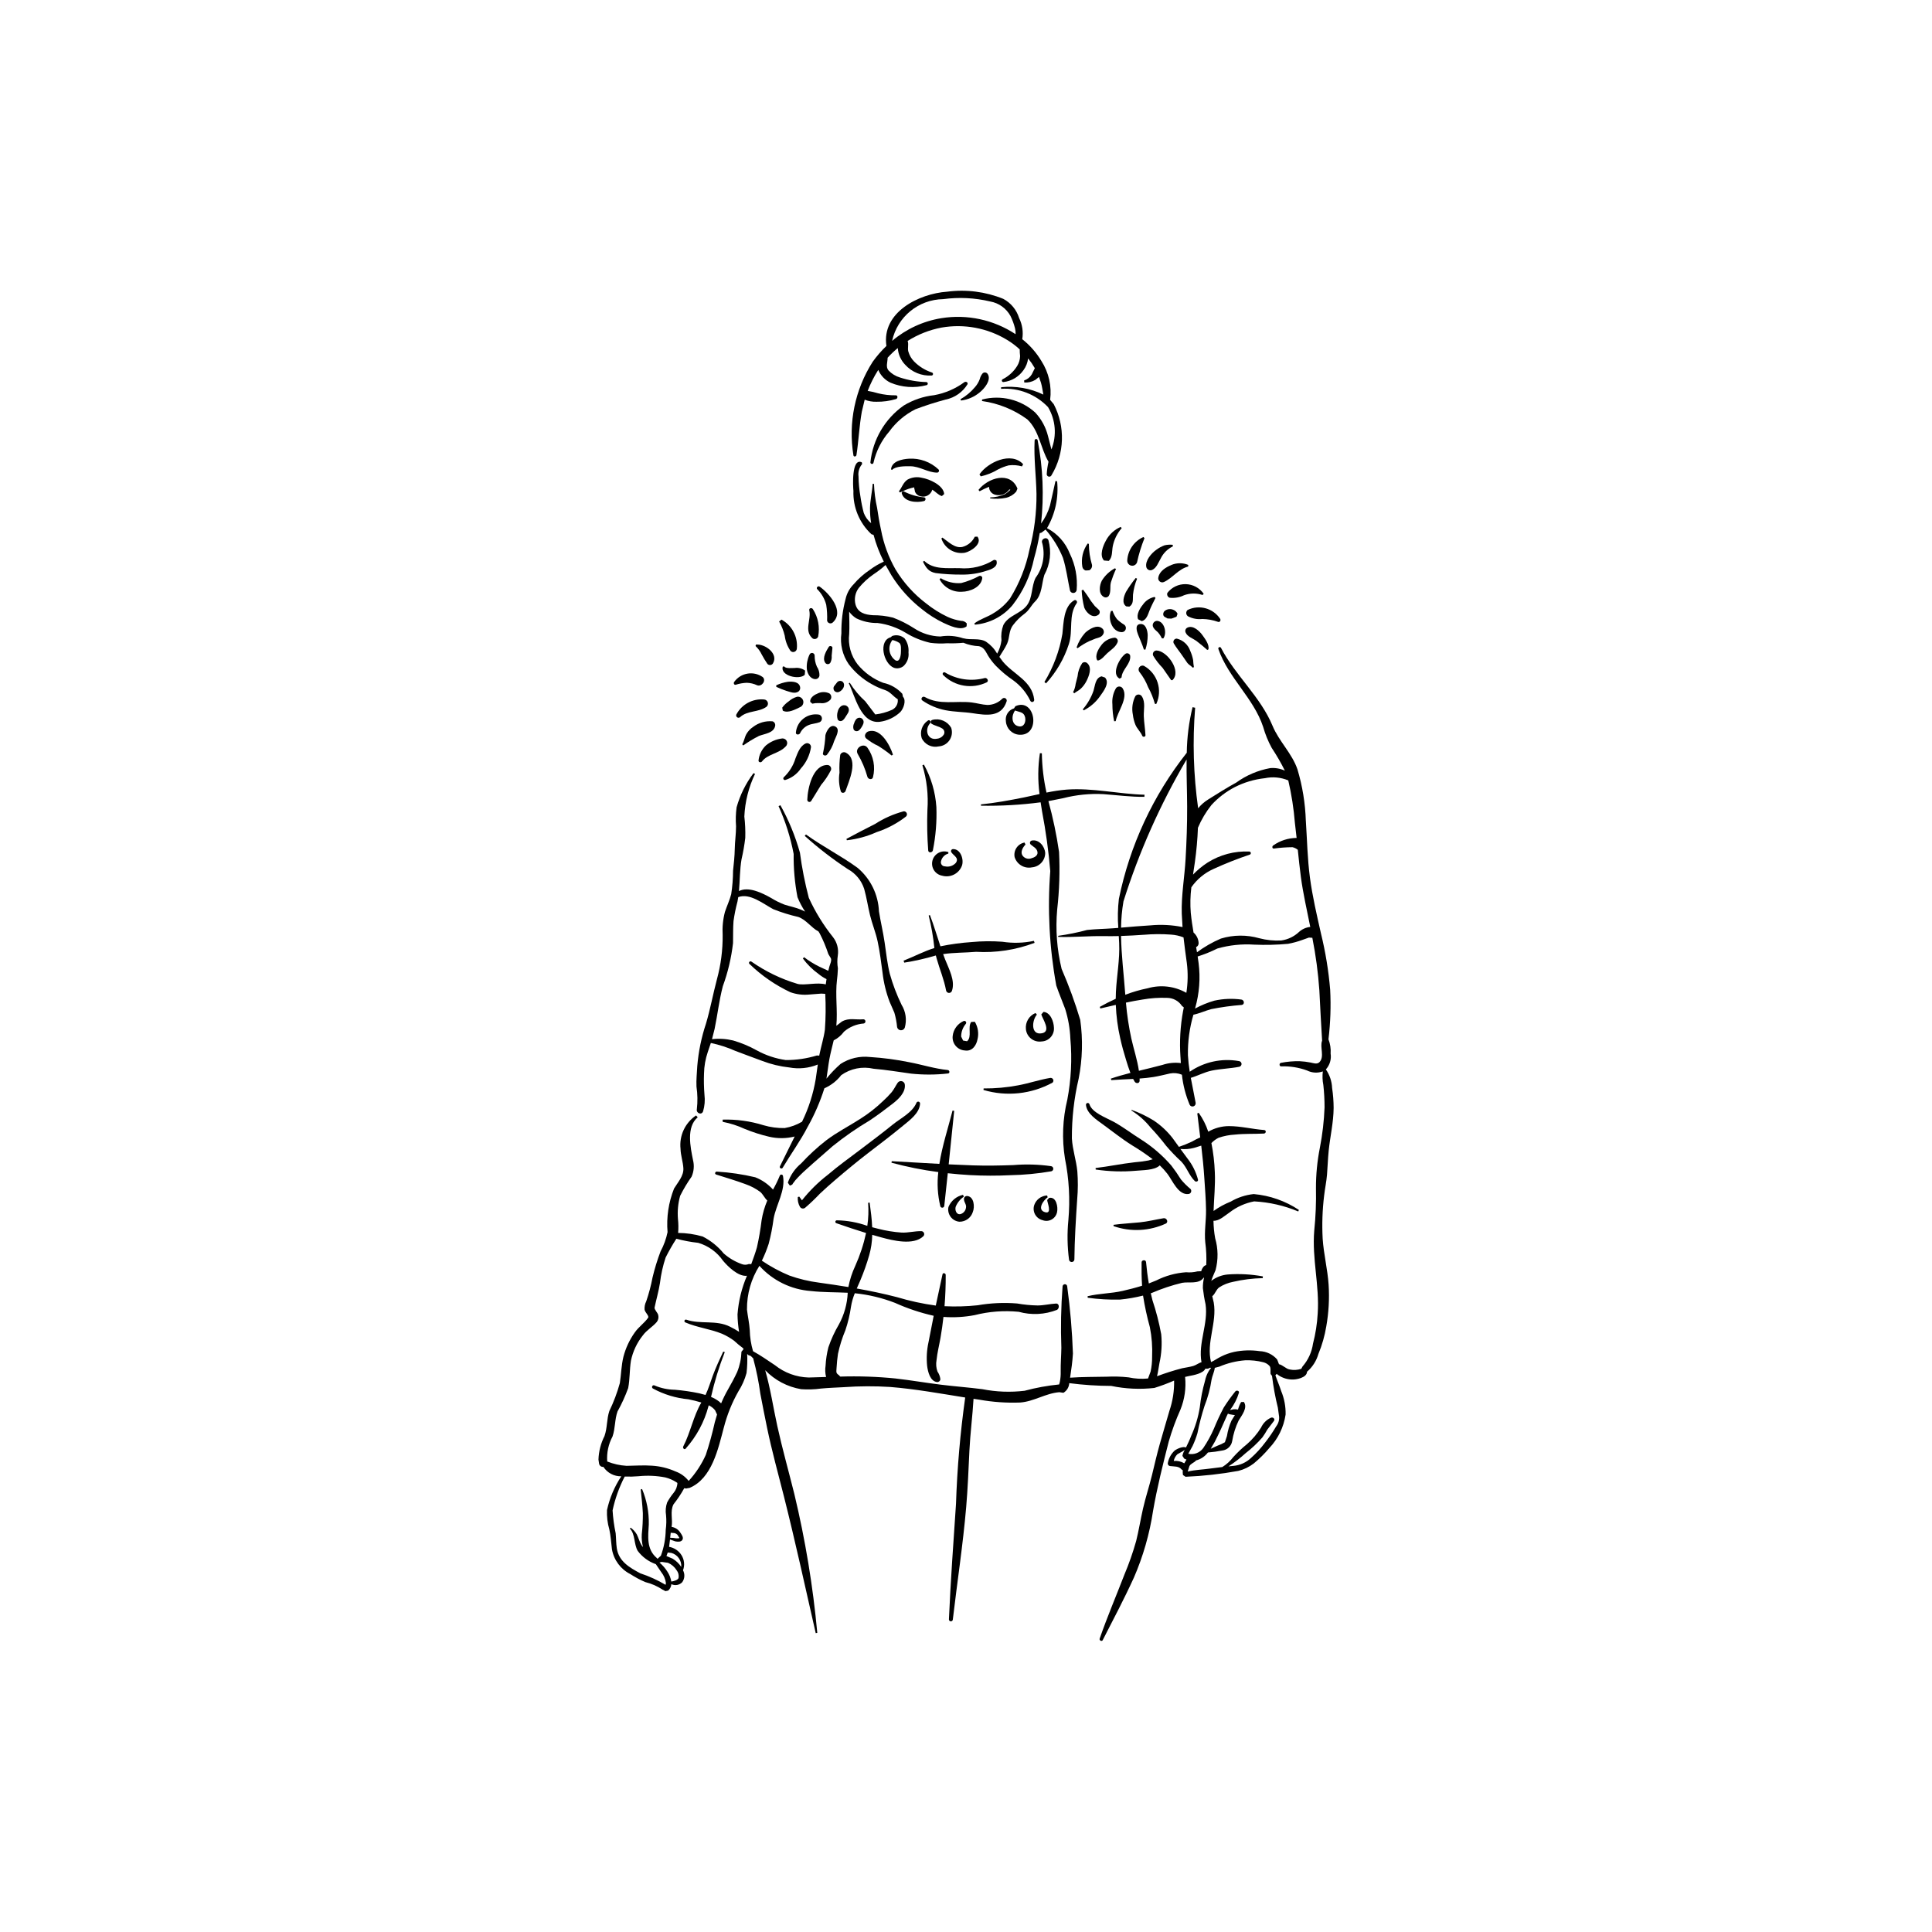 <?xml version="1.0" encoding="UTF-8"?>
<!-- Uploaded to: ICON Repo, www.iconrepo.com, Generator: ICON Repo Mixer Tools -->
<svg fill="#000000" width="800px" height="800px" version="1.1" viewBox="144 144 512 512" xmlns="http://www.w3.org/2000/svg">
 <g>
  <path d="m421.84 287.14c-0.473-1.078-2.094-0.281-1.637 0.793h0.004c0.836 3.18 0.184 6.57-1.773 9.211-1.145 2.316-0.734 5.238-2.309 7.305-1.727 2.258-4.875 2.609-6.231 5.203-0.48 1.285-0.648 2.668-0.496 4.035-0.148 1.238-0.535 2.438-1.137 3.527-0.727-1.254-1.723-2.324-2.918-3.137-1.75-1.082-4.086-0.387-5.992-0.918l-0.121-0.012v-0.004c-1.941-0.641-4.012-0.801-6.027-0.465-2.488-0.059-4.91-0.82-6.984-2.195-1.75-1.129-3.609-2.07-5.555-2.805-1.746-0.438-3.543-0.652-5.344-0.641-2.086-0.141-3.992-0.637-4.609-2.859v0.004c-0.387-1.52-0.066-3.133 0.875-4.383 1.125-1.371 2.438-2.578 3.894-3.59 1.129-0.742 2.199-1.57 3.199-2.477l1.574 2.754c2.144 3.441 4.883 6.481 8.082 8.969 1.734 1.402 3.617 2.602 5.621 3.578 1.555 0.727 4.66 2.215 6.199 0.957l0.047-0.766c-0.367-0.453-0.926-0.711-1.512-0.691-1.242-0.18-2.449-0.535-3.59-1.062-2.031-0.965-3.941-2.164-5.691-3.574-3.238-2.457-5.977-5.508-8.082-8.984-1.859-3.258-3.16-6.805-3.848-10.492-0.422-1.914-0.758-3.859-1.035-5.805-0.473-2.094-0.75-4.231-0.828-6.375l-0.352-0.023c-0.129 2.188-0.676 4.32-0.707 6.527h0.004c-0.012 1.309 0.09 2.613 0.301 3.906-0.875-0.719-1.547-1.652-1.953-2.707-0.383-1.445-0.684-2.91-0.891-4.391-0.309-1.754-0.477-3.527-0.504-5.305-0.16-1.176 0.191-2.363 0.961-3.266l-0.082-0.457c-2.801-1.309-2.332 6.539-2.227 7.57-0.148 4.344 1.598 8.535 4.781 11.488l0.547 0.164h0.004c0.656 2.453 1.566 4.828 2.719 7.094-1.324 0.59-2.578 1.328-3.734 2.203-1.594 1.066-3.035 2.348-4.273 3.809-1.055 1.062-1.789 2.402-2.117 3.863-0.789 2.973-1.164 6.039-1.117 9.117-0.398 2.883 0.297 5.812 1.953 8.207 1.645 2.16 3.723 3.957 6.098 5.277 1.074 0.617 2.207 1.125 3.387 1.512 1.562 0.523 2.144 1.594 3.438 2.449l0.07 0.039v0.617l-0.004-0.004c-0.09 0.945-0.672 1.777-1.527 2.188-1.406 0.633-2.902 1.043-4.434 1.223l-2.644-3.481c-1.598-1.438-2.984-3.094-4.117-4.922l-0.27 0.129c1.684 3.387 3.176 10.816 8.223 10.219 2.039-0.27 3.945-1.172 5.441-2.582 0.836-0.863 1.66-3.074 0.699-4.062l-0.164-0.777c-1.344-1.48-3.121-2.5-5.078-2.91-2.644-1.012-4.981-2.695-6.773-4.887-1.785-2.301-2.586-5.215-2.227-8.105 0.102-1.953 0.012-3.902-0.016-5.856 0.516 0.699 1.156 1.297 1.891 1.758 1.758 0.852 3.691 1.273 5.641 1.238 2.656 0.332 5.207 1.227 7.492 2.617 2.012 1.238 4.215 2.129 6.516 2.641 1.469 0.188 2.953 0.227 4.426 0.113 1.441 0.055 2.883 0.008 4.316-0.129 1.312 0.543 2.715 0.852 4.137 0.906 1.359 0.301 1.793 1.488 2.438 2.578 0.57 0.918 1.23 1.777 1.969 2.562 1.414 1.457 2.977 2.766 4.656 3.902 1.953 1.41 3.516 3.293 4.551 5.465 0.125 0.234 0.395 0.344 0.645 0.258 0.25-0.082 0.402-0.336 0.363-0.594-0.551-4.981-5.41-6.633-8.285-10.062l-0.941-1.27c0.668-1.176 1.48-2.254 2.039-3.496 0.754-1.684 0.391-3.398 1.605-4.957 0.852-1.133 1.863-2.133 3.004-2.977 1.25-0.906 1.766-2.227 2.82-3.258 1.867-1.828 1.719-4.766 2.453-7.055v0.004c1.543-2.816 1.93-6.121 1.074-9.215z"/>
  <path d="m427.51 290.72c-1.129-2.91-3.277-5.312-6.047-6.75 2.18-3.754 3.121-8.098 2.688-12.414l-0.441-0.09c-0.496 2.164-0.934 4.352-1.457 6.508-0.496 1.719-1.297 3.332-2.359 4.773 0.809-7.363 0.5-14.805-0.906-22.074-0.043-0.199-0.223-0.336-0.426-0.324-0.203 0.012-0.363 0.172-0.379 0.375-0.23 4.707 0.402 9.445 0.496 14.148 0.039 4.984-0.582 9.949-1.855 14.766-0.93 4.562-2.66 8.922-5.109 12.879-1.227 1.637-2.766 3.008-4.523 4.043-1.574 0.996-3.492 1.512-4.965 2.644l0.109 0.336v0.004c3.879-0.324 7.469-2.176 9.977-5.152 2.84-3.644 4.801-7.894 5.727-12.422 0.633-2.199 1.133-4.438 1.5-6.699l0.414-0.09 1.137-0.836-0.004 0.004c1.941 2.227 3.5 4.758 4.609 7.496 0.883 2.812 1.238 5.75 1.852 8.625l-0.004-0.004c0.109 0.426 0.504 0.711 0.941 0.68 0.438-0.027 0.789-0.363 0.84-0.801 0.281-3.312-0.344-6.641-1.812-9.625z"/>
  <path d="m399.57 245.28c-2.367 1.742-5.102 2.922-7.992 3.445-2.867 0.316-5.629 1.258-8.094 2.754-4.973 3.508-8.184 8.992-8.816 15.043-0.008 0.223 0.164 0.414 0.387 0.43 0.227 0.016 0.422-0.152 0.441-0.375 0.688-3.031 2.109-5.844 4.144-8.191 1.812-2.508 4.199-4.543 6.965-5.926 2.637-1 5.32-1.859 8.043-2.582 2.391-0.492 4.473-1.957 5.746-4.039 0.215-0.512-0.445-0.832-0.824-0.559z"/>
  <path d="m405.8 243.2c-0.121-0.242-0.348-0.418-0.613-0.477-0.266-0.055-0.543 0.016-0.75 0.188-0.391 0.453-0.66 0.992-0.793 1.57-0.297 0.789-0.734 1.52-1.297 2.148-1.066 1.273-2.356 2.344-3.805 3.164l0.121 0.355c1.883-0.234 3.652-1.02 5.086-2.258 1.141-0.957 2.961-3.121 2.051-4.691z"/>
  <path d="m423.26 251.12-0.965-1.148c0.469-3.602-0.352-7.254-2.316-10.309-1.328-2.215-3.047-4.172-5.07-5.773 0.316-1.91 0.023-3.867-0.832-5.606-0.672-2.184-2.184-4.012-4.199-5.086-4.715-1.91-9.84-2.562-14.883-1.895-7.492 0.52-17.406 5.481-16.086 14.379-1.336 1.281-2.555 2.684-3.633 4.188-4.695 7.352-6.516 16.176-5.113 24.781 0.059 0.488 0.738 0.371 0.805-0.055 0.594-3.816 0.734-7.684 1.422-11.488l0.762-3.188v0.004c0.996 0.395 2.059 0.578 3.125 0.543 1.75 0.031 3.492-0.211 5.168-0.711 0.52-0.133 0.531-1.023-0.066-0.992h0.004c-1.57 0.02-3.137-0.156-4.66-0.531-0.91-0.277-1.84-0.492-2.781-0.641 0.734-1.914 1.656-3.746 2.754-5.477l0.055-0.082c0.629 1.484 1.777 2.688 3.234 3.379 3.027 1.27 6.391 1.5 9.566 0.66 0.195-0.047 0.332-0.23 0.32-0.434-0.016-0.203-0.172-0.367-0.375-0.387-2.375-0.066-4.731-0.473-6.992-1.211-1.156-0.344-2.203-0.984-3.031-1.859-0.805-0.93-0.246-2.215-0.25-3.301v-0.066h-0.004c0.836-0.926 1.738-1.785 2.703-2.578 0.113 1.66 0.809 3.227 1.961 4.426 1.793 1.977 4.391 3.027 7.051 2.852 0.18-0.039 0.312-0.191 0.324-0.371 0.016-0.184-0.094-0.352-0.262-0.414-1.801-0.59-3.438-1.598-4.766-2.949-0.711-0.734-1.23-1.633-1.512-2.617-0.25-0.891 0.117-1.793-0.145-2.691l-0.047-0.117c2.742-1.73 5.781-2.93 8.965-3.539 6.019-1.059 12.219 0.105 17.441 3.285 1.184 0.719 2.293 1.555 3.305 2.496-0.004 0.59 0.027 1.18 0.102 1.762-0.02 0.918-0.281 1.812-0.758 2.598-0.934 1.523-2.273 2.75-3.867 3.547-0.172 0.09-0.254 0.293-0.195 0.477 0.062 0.184 0.25 0.297 0.441 0.262 2.129-0.246 4.047-1.395 5.277-3.148 0.668-0.914 1.09-1.98 1.227-3.106l0.934 1.238 0.84 1.344-0.809 1.641c-0.457 0.766-1.176 1.336-2.023 1.609l0.035 0.535h-0.004c1.039 0.086 2.074-0.16 2.965-0.699l0.941-0.766 0.531 1.535c0.297 1.02 0.43 2.094 0.625 3.144-3.473-1.684-7.348-2.359-11.184-1.953l-0.027 0.422c4.668-0.316 9.234 1.461 12.457 4.852 2.023 3.394 2.356 7.535 0.895 11.211l-0.906-3.535c-0.578-2.332-1.738-4.477-3.375-6.234-3.812-3.453-9.109-4.754-14.09-3.461l-0.027 0.402c4.344 0.602 8.473 2.269 12.012 4.863 3.195 3.039 3.481 7.602 5.606 11.211l0.012 0.016-0.004-0.004c-0.242 1.078-0.402 2.172-0.473 3.273-0.012 0.324 0.215 0.609 0.535 0.676 0.32 0.062 0.637-0.109 0.754-0.414 3.445-5.731 3.664-12.84 0.578-18.773zm-10.121-18.555-0.016-0.012c-5.793-3.82-12.805-5.332-19.656-4.231-4.816 0.781-9.324 2.863-13.047 6.019 1.391-6.383 6.992-10.965 13.523-11.066 4.168-0.562 8.402-0.352 12.492 0.625 2.266 0.402 4.227 1.805 5.34 3.816 0.527 1.055 0.934 2.16 1.219 3.305 0.125 0.504 0.172 1.023 0.145 1.543z"/>
  <path d="m388.3 270.62c-1.281-0.324-2.641-0.148-3.801 0.484-1.188 0.812-1.43 2.031-2.277 3.094l0.266 0.309 0.711-0.316-0.254 0.434c0.566 2.441 3.969 2.668 5.93 2.164 0.449-0.117 0.59-0.844 0.066-0.98-1.887-0.172-3.719-0.707-5.402-1.574l-0.324-0.047c0.984-0.477 2.023-0.828 3.098-1.043l-0.051 0.168 0.102 0.379 0.117 0.605-0.004 0.004c0.25 0.609 0.777 1.062 1.422 1.219 1.359 0.395 2.777-0.387 3.176-1.746 0.891 0.531 1.52 1.383 2.531 1.691l0.613-0.535c-0.176-2.328-3.918-3.992-5.918-4.309z"/>
  <path d="m413.64 273.49c-1.898-4.758-7.848-2.859-10.336 0.348l0.301 0.348c0.812-0.438 1.645-0.828 2.496-1.18 0 1 0.684 1.871 1.656 2.106 1.422 0.391 2.934-0.184 3.738-1.418l0.266 0.102v-0.004c-0.43 0.449-0.918 0.844-1.449 1.168-1.23 0.543-2.555 0.836-3.898 0.867l-0.016 0.242-0.004 0.004c1.414 0.188 2.844 0.133 4.238-0.152 1.035-0.25 1.965-0.816 2.668-1.613z"/>
  <path d="m392.74 268.43c-2.117-2.019-4.984-3.059-7.906-2.867-1.785 0.121-4.512 0.648-4.703 2.828l0.277 0.141c0.938-1.027 3.527-0.984 4.812-0.973 2.523 0.016 4.68 1.672 7.109 1.691l0.004-0.004c0.195 0.004 0.375-0.105 0.465-0.281 0.086-0.172 0.066-0.383-0.059-0.535z"/>
  <path d="m415.14 267.01c-3.18-3.434-9.402-0.496-11.574 2.711l0.344 0.523h0.004c1.641-0.367 3.211-1 4.644-1.875 0.883-0.449 1.809-0.801 2.766-1.043 1.18-0.145 2.375-0.051 3.519 0.273z"/>
  <path d="m403.03 286.21-0.707 0.035c-0.641 1.332-1.836 2.316-3.269 2.695-2.016 0.453-3.793-1.434-5.305-2.477l-0.27 0.23v0.004c0.848 2.633 3.504 4.246 6.231 3.781 1.562-0.332 4.742-2.383 3.32-4.269z"/>
  <path d="m408.03 292.48-0.598-0.121c-2.734 1.715-5.949 2.492-9.164 2.211-3.141-0.086-6.863 0.473-9.336-1.934l-0.336 0.219c0.789 1.559 1.473 2.648 3.309 3l-0.004 0.004c2.25 0.289 4.512 0.426 6.777 0.414 2.305 0.051 4.602-0.293 6.785-1.023 1.289-0.355 3.207-1.098 2.566-2.769z"/>
  <path d="m403.48 296.65c-1.496 0.809-3.086 1.434-4.734 1.863-1.906 0.168-3.812-0.285-5.441-1.289l-0.32 0.273 0.004-0.004c1.145 2.176 3.457 3.477 5.91 3.328 2.16-0.016 5.129-1.211 5.41-3.613h0.004c0.012-0.207-0.086-0.398-0.258-0.516-0.172-0.113-0.387-0.129-0.574-0.043z"/>
  <path d="m428.68 303.08c-2.852 1.645-2.809 6.027-3.133 8.887-0.766 4.516-2.383 8.848-4.762 12.766l0.422 0.375h-0.004c2.742-3.004 4.809-6.562 6.059-10.43 1.168-3.582-0.188-7.629 2.074-10.832 0.293-0.41-0.195-1.035-0.656-0.766z"/>
  <path d="m383.76 313.22c-0.895-0.824-2.176-1.086-3.324-0.68l-0.387 0.336c-3.301 0.906-2 6.953 0.863 8.105v-0.004c0.871 0.289 1.828 0.109 2.535-0.469 0.988-0.926 1.477-2.269 1.312-3.613 0.117-1.305-0.234-2.609-1-3.676zm-1.008 3.547c0 0.801-0.273 2.996-1.539 2.168v-0.004c-0.809-0.602-1.344-1.504-1.48-2.504s0.137-2.016 0.758-2.812c0.676 0.137 1.316 0.406 1.887 0.793 0.512 0.516 0.375 1.695 0.375 2.363z"/>
  <path d="m409.66 329.12c-1.047 1.082-2.484 1.695-3.988 1.703-1.402-0.074-2.781-0.492-4.176-0.664-4.191-0.504-8.523 0.77-12.41-1.441-0.621-0.355-1.25 0.516-0.637 0.926v0.004c1.844 1.266 3.93 2.141 6.125 2.57 2.387 0.469 4.805 0.43 7.195 0.793 3.574 0.543 7.613 1.164 8.996-3.141 0.094-0.293-0.016-0.613-0.273-0.785-0.254-0.172-0.594-0.16-0.832 0.035z"/>
  <path d="m405 323.68c-3.566 0.957-7.367 0.43-10.539-1.461-0.191-0.121-0.445-0.066-0.574 0.121s-0.09 0.445 0.094 0.582c3.066 3.016 7.699 3.766 11.562 1.879 0.57-0.383 0.043-1.223-0.543-1.121z"/>
  <path d="m413.08 331.16-0.352 0.555v0.004c-1.477 0.438-2.398 1.902-2.156 3.426 0.113 1.891 1.598 3.41 3.484 3.562 5.926 0.453 4.348-9.992-0.977-7.547zm0.82 5.305c-1.93-0.43-1.902-2.922-0.879-4.188l0.129 0.07c1.191 0.422 2.234 0.367 2.527 1.801 0.238 1.184-0.301 2.652-1.777 2.32z"/>
  <path d="m396.07 336.86c-1-1.734-3.035-2.586-4.973-2.082-0.223 0.051-0.395 0.223-0.441 0.445s0.043 0.453 0.23 0.586c0.898 0.543 1.992 0.707 2.879 1.289h-0.004c0.5 0.355 0.656 1.027 0.359 1.566-0.383 0.613-1.027 1.02-1.746 1.094-2.582 0.551-3.445-2.371-1.906-4.066 0.395-0.434-0.137-1.113-0.605-0.711-1.5 1.023-2.152 2.906-1.605 4.637 0.805 1.699 2.688 2.609 4.523 2.184 1.156-0.082 2.211-0.695 2.856-1.664 0.645-0.965 0.801-2.176 0.434-3.277z"/>
  <path d="m432.22 319.83c-0.363-0.414-0.992-0.461-1.418-0.109-0.703 1.047-1.133 2.254-1.238 3.508l-0.496 1.965h-0.004c-0.086 0.785-0.32 1.547-0.688 2.246l0.32 0.289c0.531-0.453 1.18-0.707 1.691-1.188 0.629-0.594 1.152-1.289 1.543-2.059 0.641-1.277 1.52-3.457 0.289-4.652z"/>
  <path d="m436.84 323.56-0.93-0.324c-1.652 0.449-1.684 2.418-2.121 3.828v0.004c-0.629 1.797-1.59 3.461-2.836 4.906l0.238 0.277h0.004c1.727-0.875 3.215-2.164 4.324-3.758 0.887-1.246 2.668-3.492 1.32-4.934z"/>
  <path d="m441.58 326.52c-0.176-0.332-0.508-0.555-0.879-0.582-0.375-0.027-0.738 0.141-0.957 0.441-0.754 1.293-1.086 2.789-0.949 4.277 0 1.508 0.156 3.012 0.461 4.484l0.418-0.027c0.449-2.508 3.391-6.051 1.906-8.594z"/>
  <path d="m447.12 333.82c-0.062-1.672 0.473-3.715-0.477-5.203h0.004c-0.168-0.32-0.488-0.531-0.848-0.559s-0.707 0.137-0.918 0.426c-0.773 1.527-1.004 3.269-0.656 4.945 0.102 0.875 0.316 1.734 0.641 2.555 0.426 1.117 1.395 1.914 1.848 3.023 0.164 0.402 0.875 0.285 0.848-0.164-0.086-1.688-0.379-3.336-0.441-5.023z"/>
  <path d="m447.11 320.43c-0.445-0.141-0.93 0.027-1.191 0.41-0.262 0.387-0.238 0.898 0.055 1.258 0.961 1.207 1.73 2.559 2.281 3.996 0.773 1.395 1.375 2.875 1.793 4.414l0.367 0.074c1.746-3.727 0.301-8.168-3.305-10.152z"/>
  <path d="m450.54 316.39c-0.34-0.016-0.664 0.148-0.852 0.43-0.191 0.281-0.219 0.641-0.078 0.949 0.699 1.172 1.539 2.254 2.496 3.227l2.254 3.238 0.336 0.023c2.512-2.363-1.34-7.719-4.156-7.867z"/>
  <path d="m460.4 320.8c-0.109-0.613-0.176-1.23-0.203-1.852-0.16-0.844-0.418-1.664-0.766-2.445-0.551-1.625-1.891-2.856-3.555-3.262-0.305-0.016-0.598 0.129-0.77 0.383-0.168 0.254-0.195 0.578-0.062 0.855 0.691 1.211 1.621 2.254 2.383 3.418l1.238 1.793c0.418 0.523 1 0.777 1.43 1.254z"/>
  <path d="m462.71 312.39c-0.816-1.152-2.535-2.809-4.062-2.051v0.004c-0.469 0.234-0.664 0.801-0.445 1.277 0.434 1.09 1.914 1.57 2.816 2.203l1.676 1.34 1.242 1.078 0.32-0.156c0.25-1.262-0.863-2.734-1.547-3.695z"/>
  <path d="m433.39 293.7c-0.539-1.805-0.82-3.68-0.832-5.562l-0.309-0.109v0.004c-1.281 1.781-1.793 4.008-1.418 6.176 0.086 0.453 0.41 0.828 0.852 0.977l0.996-0.055v-0.004c0.516-0.273 0.801-0.848 0.711-1.426z"/>
  <path d="m440.99 283.64c-1.668 0.719-3.039 1.984-3.891 3.586-0.789 1.402-1.805 3.953-0.531 5.316l1.281 0.102c1.008-1.008 0.793-2.527 1.039-3.848 0.355-1.789 1.172-3.457 2.375-4.836z"/>
  <path d="m447.03 286.31c-2.477 1.102-4.137 3.492-4.297 6.199-0.031 0.469 0.188 0.918 0.574 1.184 0.297 0.199 0.66 0.273 1.016 0.211 0.465-0.094 0.844-0.426 1-0.871 0.477-2.191 1.133-4.336 1.973-6.414z"/>
  <path d="m454.79 288.38c-0.73-0.082-1.469-0.035-2.184 0.137-0.781 0.293-1.516 0.691-2.184 1.191-1.293 0.914-2.984 2.859-2.641 4.547 0.066 0.332 0.285 0.613 0.59 0.766 0.301 0.152 0.66 0.156 0.965 0.012 1.176-0.539 1.621-1.934 2.238-2.984 0.68-1.418 1.82-2.566 3.238-3.25z"/>
  <path d="m458.91 293.71c-1.418-0.59-3.012-0.594-4.434-0.008-1.449 0.598-3.144 1.59-3.488 3.238-0.125 0.402-0.004 0.84 0.309 1.121 0.316 0.281 0.77 0.352 1.152 0.18 2.297-1.043 3.863-3.469 6.426-4.098z"/>
  <path d="m462.99 301.36c-1.09-1.562-2.856-2.508-4.758-2.555-1.902-0.043-3.711 0.82-4.871 2.328-0.09 0.25-0.074 0.527 0.043 0.766 0.113 0.238 0.32 0.422 0.574 0.508 1.309 0.148 2.629-0.082 3.809-0.664 1.582-0.574 3.312-0.594 4.91-0.059z"/>
  <path d="m467.34 307.97c-1.891-2.816-5.566-3.805-8.613-2.32-0.246 0.215-0.383 0.531-0.363 0.855 0.016 0.324 0.184 0.625 0.449 0.812 1.172 0.617 2.5 0.871 3.812 0.723 1.418 0.023 2.82 0.277 4.156 0.754 0.523 0.191 0.824-0.43 0.559-0.824z"/>
  <path d="m444.98 297.17c-0.941 1.164-1.801 2.391-2.574 3.676-0.57 1.156-1.223 2.992 0.066 3.852l0.832 0.062c1.172-0.738 0.859-1.938 0.953-3.168 0.16-1.457 0.523-2.879 1.082-4.234z"/>
  <path d="m439.46 294.6c-1.422 0.77-2.617 1.902-3.465 3.281-0.645 1.27-0.953 3.438 0.477 4.281v-0.004c0.449 0.301 1.055 0.191 1.367-0.25 0.656-1.066 0.234-2.418 0.57-3.617 0.375-1.191 0.82-2.359 1.344-3.492z"/>
  <path d="m435.25 305.65-1.109-1.035-1.051-1.363h0.004c-0.633-1.027-1.316-2.023-2.051-2.981l-0.391 0.188c0.074 1.535 0.305 3.059 0.684 4.551 0.504 1.309 2.152 2.949 3.629 1.996h-0.004c0.238-0.125 0.41-0.348 0.465-0.609 0.059-0.266-0.008-0.539-0.176-0.746z"/>
  <path d="m436.05 310.5c-1.328-1.109-3.414 0.23-4.461 1.184-1.012 1.125-1.785 2.445-2.277 3.875l0.254 0.227c0.977-0.73 2.023-1.363 3.125-1.887l1.66-0.676c0.785-0.234 1.566-0.355 1.996-1.133l-0.004 0.004c0.34-0.527 0.211-1.223-0.293-1.594z"/>
  <path d="m439.4 312.99c-1.5 0.133-2.859 0.941-3.691 2.199-0.715 0.93-1.598 2.621-0.949 3.762l0.215 0.102c1.008-0.223 1.742-1.297 2.484-1.969 1-0.906 2.215-1.613 2.727-2.922h-0.004c0.09-0.262 0.051-0.547-0.102-0.777-0.152-0.227-0.402-0.375-0.68-0.395z"/>
  <path d="m443.51 317.78c-0.047-0.246-0.207-0.457-0.434-0.57-0.227-0.113-0.492-0.117-0.719-0.008-1.547 0.941-4.039 5.445-1.625 6.648l0.492-0.324c0.125-2.137 2.535-3.602 2.285-5.746z"/>
  <path d="m441.93 309.55c-0.711-0.414-1.367-0.918-1.949-1.5-0.492-0.656-0.875-1.387-1.133-2.164l-0.414 0.023c-0.914 2.016 0.27 5.559 2.809 5.617 0.48 0.02 0.918-0.277 1.074-0.734 0.16-0.453 0.004-0.957-0.387-1.242z"/>
  <path d="m448.15 312.34c-0.035-1.168-0.465-3.16-2.039-2.957-1.43 0.18-0.82 1.992-0.504 2.816 0.516 1.316 1.113 2.57 1.535 3.93l0.402 0.027c0.402-1.234 0.605-2.519 0.605-3.816z"/>
  <path d="m449.98 302.19c-1.266 0.254-2.379 0.988-3.109 2.055-0.777 0.938-1.809 2.676-1.254 3.875l0.977 0.488c1.25-0.332 1.613-1.723 2.039-2.812 0.449-1.145 1.031-2.231 1.582-3.332z"/>
  <path d="m450.71 308.54c-0.355-0.023-0.703 0.125-0.941 0.395-0.234 0.27-0.336 0.633-0.266 0.984 0.25 0.805 0.793 1.109 1.367 1.664 0.418 0.473 0.766 1.008 1.035 1.578l0.387 0.027c1.035-1.402 0.316-4.449-1.582-4.648z"/>
  <path d="m456.06 306.65c-0.223-0.484-0.629-0.859-1.129-1.047-0.688-0.301-1.477-0.234-2.102 0.176-0.598 0.32-0.84 1.355-0.133 1.73l0.707 0.391 1.031 0.043 1.352-0.504z"/>
  <path d="m361.21 299.46c-0.426-0.301-1.008 0.309-0.621 0.688h-0.004c1.148 1.141 1.969 2.566 2.375 4.133 0.211 1.391 0.289 2.801 0.234 4.211 0.066 0.309 0.289 0.559 0.59 0.664 0.297 0.102 0.629 0.043 0.871-0.16 3.312-2.961-0.918-7.766-3.445-9.535z"/>
  <path d="m359.42 305.42c-0.293-0.461-1.094-0.285-0.957 0.32 0.574 2.543-1.465 5.356 0.871 7.438 0.25 0.176 0.57 0.219 0.859 0.125 0.293-0.094 0.523-0.32 0.625-0.609 0.492-2.516-0.008-5.121-1.398-7.273z"/>
  <path d="m351.08 308.2-0.605 0.52c0.68 1.18 1.184 2.457 1.492 3.781 0.184 1.426 0.699 2.789 1.512 3.973 0.258 0.289 0.66 0.395 1.027 0.273 0.367-0.121 0.629-0.449 0.664-0.836 0.316-3.16-1.297-6.199-4.09-7.711z"/>
  <path d="m344.31 314.83-0.078 0.379c0.668 0.625 1.215 1.371 1.609 2.199 0.461 0.867 0.969 1.707 1.52 2.519 0.188 0.215 0.461 0.332 0.746 0.316 0.285-0.016 0.543-0.16 0.707-0.395 1.617-2.598-2.117-5.312-4.504-5.019z"/>
  <path d="m346.13 323.43c-2.43-1.703-5.773-1.152-7.527 1.238-0.281 0.301-0.102 0.926 0.383 0.793 0.938-0.301 1.914-0.473 2.898-0.516 0.957 0.027 1.895 0.25 2.762 0.656 1.195 0.469 2.508-1.242 1.484-2.172z"/>
  <path d="m346.51 329.37c-3.051-0.289-5.973 1.301-7.391 4.019-0.086 0.262 0.012 0.555 0.242 0.711s0.539 0.145 0.754-0.031c1.926-1.824 4.898-1.238 7.031-2.777v-0.004c0.332-0.289 0.457-0.75 0.316-1.168-0.141-0.418-0.516-0.715-0.953-0.75z"/>
  <path d="m348.75 335.16c-1.855-0.176-3.711 0.359-5.188 1.496-0.703 0.469-1.293 1.086-1.727 1.816-0.516 0.871-0.605 1.922-1.145 2.773l0.27 0.309c1.32-0.941 2.711-1.785 4.16-2.516 1.441-0.574 3.844-0.746 4.273-2.543v-0.004c0.18-0.543-0.105-1.133-0.645-1.332z"/>
  <path d="m351.19 339.71c-1.531 0.203-2.977 0.828-4.176 1.805-1.121 1.051-1.828 2.465-1.992 3.992-0.082 0.512 0.621 0.664 0.891 0.309 1.535-2.023 4.578-2.106 6.301-3.996v0.004c0.402-0.363 0.516-0.949 0.277-1.438-0.234-0.488-0.766-0.762-1.301-0.676z"/>
  <path d="m357.48 341.04c-1.477 0.688-2.09 2.484-2.656 3.906-0.578 1.914-1.645 3.648-3.102 5.023-0.141 0.129-0.18 0.336-0.098 0.508 0.082 0.172 0.27 0.27 0.461 0.238 1.691-0.52 3.156-1.598 4.148-3.059 1.434-1.574 2.367-3.539 2.688-5.644 0.016-0.352-0.152-0.691-0.445-0.891-0.297-0.199-0.672-0.23-0.996-0.082z"/>
  <path d="m363.32 346.73c-3.965-0.059-5.285 6.227-5.379 9.215-0.008 0.246 0.145 0.469 0.379 0.551 0.234 0.082 0.492 0 0.637-0.199l2.621-4.258v-0.004c1.031-1.207 1.918-2.539 2.641-3.957 0.098-0.301 0.055-0.629-0.121-0.895-0.176-0.262-0.461-0.43-0.777-0.453z"/>
  <path d="m368.26 343.52c-0.273-0.18-0.609-0.227-0.922-0.125-0.309 0.102-0.555 0.34-0.668 0.648-0.203 1.562-0.27 3.144-0.195 4.723-0.262 1.66-0.141 3.356 0.352 4.961 0.203 0.574 1.066 0.434 1.238-0.074 0.883-2.594 3.551-8.223 0.195-10.133z"/>
  <path d="m373.87 342.13c-1.039-1.41-3.457 0.164-2.566 1.676 1.113 1.902 1.977 3.938 2.57 6.062 0.191 0.66 1.27 0.906 1.477 0.102v-0.004c0.68-2.703 0.141-5.566-1.48-7.836z"/>
  <path d="m380.64 343.99c-0.773-2.445-3.234-7.148-6.473-6.176-0.734 0.219-1.32 1.211-0.645 1.859 0.988 0.809 2.074 1.484 3.234 2.016 1.23 0.77 2.41 1.613 3.535 2.531z"/>
  <path d="m365.53 336.64c-1.43-0.984-2.527 1.098-2.789 2.184-0.07 1.57-0.277 3.133-0.617 4.668-0.285 0.656 0.633 0.965 1.031 0.523 0.867-1.082 1.52-2.32 1.914-3.648 0.348-0.941 1.625-2.926 0.461-3.727z"/>
  <path d="m361.11 333.39c-1.453-0.262-2.949 0.098-4.121 0.988-1.176 0.891-1.926 2.234-2.066 3.703-0.121 0.691 0.848 0.742 1.109 0.223v-0.004c0.461-0.977 1.27-1.742 2.269-2.152 0.949-0.395 1.98-0.387 2.926-0.766 0.387-0.195 0.621-0.605 0.594-1.035-0.023-0.434-0.305-0.809-0.711-0.957z"/>
  <path d="m355.22 328.65c-0.812 0.238-1.562 0.648-2.195 1.207-0.668 0.453-1.25 1.02-1.723 1.676l0.145 0.789c1.359 0.805 3.426-0.371 4.676-0.969h0.004c0.633-0.324 0.93-1.062 0.703-1.738s-0.906-1.086-1.609-0.965z"/>
  <path d="m356.04 326.09c-0.27-1.461-2.07-1.52-3.242-1.41-1.074 0.156-2.113 0.473-3.094 0.941l0.023 0.402c0.859 0.402 1.742 0.754 2.641 1.051 1.066 0.289 2.277 0.891 3.277 0.156 0.328-0.277 0.48-0.715 0.395-1.141z"/>
  <path d="m357.36 321.71c-0.789-0.57-1.77-0.82-2.734-0.688-0.531-0.012-2.477 0.227-2.777-0.402l-0.398 0.027c-0.754 2.457 4.398 3.621 5.824 2.18z"/>
  <path d="m360.48 320.66c-0.406-0.914-0.605-1.906-0.59-2.906 0.008-0.344-0.23-0.637-0.566-0.707-0.332-0.066-0.668 0.117-0.793 0.43-0.555 1.168-0.805 2.457-0.719 3.746 0.113 1.234 0.871 2.691 2.238 2.754 0.574 0.023 1.066-0.41 1.117-0.984 0.016-0.828-0.223-1.645-0.688-2.332z"/>
  <path d="m363.63 315.43c-0.672 1.094-1.754 2.859-0.988 4.133 0.133 0.254 0.383 0.418 0.668 0.441 0.285 0.02 0.559-0.109 0.723-0.344 0.309-0.574 0.438-1.234 0.367-1.883l0.195-2.016c0.094-0.52-0.707-0.758-0.965-0.332z"/>
  <path d="m363.8 327.76c-1.055-0.508-2.293-0.461-3.312 0.121-0.816 0.312-1.906 1.129-1.77 2.117l0.555 0.484 0.875-0.145 1.215-0.012c1.012 0.168 2.043-0.188 2.734-0.945 0.359-0.531 0.227-1.25-0.297-1.621z"/>
  <path d="m368.93 331.84c-0.113-0.512-0.547-0.895-1.066-0.938-0.961-0.156-1.68 0.832-1.852 1.66h-0.004c-0.219 0.676-0.223 1.406-0.016 2.086 0.203 0.398 0.688 0.566 1.094 0.379 0.488-0.176 0.832-0.797 1.09-1.215 0.383-0.617 0.918-1.188 0.754-1.973z"/>
  <path d="m367.41 324.77c-0.207-0.219-0.5-0.336-0.801-0.324-0.301 0.012-0.582 0.152-0.773 0.387l-0.418 0.539-0.145 0.176-0.035 0.059c-0.355 0.316-0.461 0.824-0.266 1.258 0.262 0.516 0.883 0.73 1.406 0.484 0.922-0.402 1.758-1.648 1.031-2.578z"/>
  <path d="m372.72 334.78c-0.215-0.414-0.672-0.645-1.137-0.566-0.707 0.141-1.043 0.844-1.238 1.465h0.004c-0.258 0.5-0.305 1.086-0.133 1.621 0.176 0.344 0.555 0.531 0.934 0.465 0.527-0.074 0.863-0.59 1.137-0.996 0.355-0.531 0.824-1.355 0.434-1.988z"/>
  <path d="m396.58 369.02c-0.211-0.008-0.402 0.109-0.496 0.297s-0.07 0.414 0.059 0.578c0.629 0.93 2.07 1.449 1.168 2.773-0.723 0.805-1.824 1.16-2.883 0.926-0.336 0.004-0.652-0.145-0.855-0.406-0.207-0.262-0.281-0.605-0.195-0.926 0.207-0.992 0.957-1.785 1.934-2.051l0.027-0.391c-0.855-0.305-1.797-0.238-2.598 0.184-0.801 0.422-1.391 1.156-1.625 2.031s-0.094 1.809 0.391 2.574 1.266 1.293 2.156 1.457c2.152 0.621 4.426-0.504 5.238-2.594 0.609-1.598-0.277-4.481-2.32-4.453z"/>
  <path d="m420.99 370.08c-0.102-1.773-1.664-3.719-3.566-3.324-0.234 0.051-0.414 0.234-0.465 0.473-0.047 0.234 0.047 0.477 0.238 0.617 0.691 0.605 1.602 0.973 1.75 1.973 0.148 0.977-0.93 1.461-1.68 1.652l0.004 0.004c-0.875 0.301-1.844-0.035-2.34-0.816-0.555-0.961 0.172-2.168 0.836-2.844l-0.258-0.531v-0.004c-0.859 0.16-1.625 0.66-2.117 1.383-0.492 0.727-0.676 1.617-0.508 2.477 0.605 1.945 2.582 3.121 4.578 2.719 1.977-0.156 3.508-1.797 3.527-3.777z"/>
  <path d="m395.18 427.57c-3.434-0.336-6.781-1.418-10.172-2.062-3.449-0.707-6.945-1.168-10.457-1.387-2.734-0.309-5.488 0.34-7.797 1.836-1.355 1.188-2.606 2.492-3.734 3.894 0.297-1.75 0.465-3.519 0.793-5.266 0.309-1.641 0.742-3.25 1.125-4.871 1.082-0.547 2.019-1.34 2.738-2.316 1.465-1.262 3.297-2.019 5.227-2.16 0.305-0.062 0.504-0.359 0.441-0.664-0.059-0.309-0.355-0.508-0.66-0.445-1.992 0.164-3.719-0.457-5.57 0.59l-1.477 1.133c0.383-4.051-0.324-8.133 0.172-12.18l0.027-0.227 0.117-1.125 0.102-1.699c-0.191-1.117-0.199-2.258-0.031-3.379 0.273-1.738-0.188-3.512-1.273-4.898-2.555-3.191-4.707-6.688-6.406-10.41-1.035-3.934-1.82-7.926-2.352-11.957-1.223-4.383-2.961-8.605-5.176-12.582l-0.488 0.238c1.828 4.051 3.172 8.305 4 12.672-0.051 3.844 0.289 7.684 1.016 11.457 0.539 1.34 1.215 2.621 2.016 3.82l-1.098-0.512c-1.383-0.586-2.922-0.863-4.344-1.328-1.227-0.465-2.406-1.051-3.519-1.742-2.519-1.422-6.059-3.129-8.566-1.859 0.262-2.812 0.203-5.664 0.688-8.473l0.004 0.004c0.43-1.855 0.758-3.734 0.98-5.629 0.055-1.883-0.027-3.769-0.246-5.641 0.168-3.922 1.133-7.769 2.832-11.309l-0.402-0.203v0.004c-2.043 2.707-3.562 5.777-4.481 9.043-0.227 1.672-0.277 3.363-0.145 5.043 0 2.023-0.312 4.016-0.344 6.031-0.031 1.914-0.246 3.82-0.449 5.723v0.004c-0.012 2.09-0.176 4.18-0.496 6.246-0.418 1.594-1.145 3.129-1.664 4.695-0.523 2-0.723 4.074-0.598 6.137 0.035 3.945-0.473 7.879-1.512 11.688-1.039 3.906-1.746 7.859-2.898 11.738-1.219 3.656-1.996 7.445-2.316 11.285-0.086 1.797-0.301 3.629-0.211 5.43 0.297 1.98 0.332 3.992 0.098 5.984-0.23 1.07 1.277 1.668 1.652 0.574v-0.004c0.426-1.422 0.547-2.918 0.367-4.394-0.148-1.867-0.191-3.742-0.121-5.613 0.035-1.953 0.375-3.887 1.008-5.734l0.805-2.371c2.246 0.469 4.438 1.18 6.535 2.117 2.356 0.918 4.734 1.746 7.098 2.644 2.301 0.879 4.703 1.461 7.152 1.723 2.543 0.473 5.164 0.203 7.559-0.773l-0.547 3.816c-0.652 3.934-1.875 7.754-3.629 11.336-1.418 0.84-2.981 1.41-4.609 1.684-1.891 0.039-3.773-0.215-5.586-0.746-3.512-1.098-7.184-1.602-10.863-1.492l0.039 0.59h-0.004c2.023 0.383 3.988 1.02 5.852 1.883 2.09 0.855 4.238 1.543 6.438 2.059 2.231 0.52 4.555 0.504 6.777-0.055l-3.918 7.93c-0.207 0.422 0.496 0.77 0.73 0.371 2.195-3.699 4.715-7.137 6.691-10.973l0.004 0.004c1.797-3.215 3.258-6.606 4.371-10.117 1.754-0.766 3.289-1.961 4.461-3.477 2.481-1.766 5.598-2.383 8.566-1.699 3.34 0.281 6.633 0.84 9.949 1.293 3.254 0.344 6.539 0.332 9.793-0.039 0.535-0.039 0.438-0.859-0.062-0.906zm-34.695-3.856c-2.668 0.812-5.445 1.223-8.238 1.211-2.68-0.379-5.269-1.238-7.644-2.539-2.004-1.121-4.125-2.012-6.328-2.652-1.828-0.438-3.719-0.555-5.586-0.34l0.688-2.711c0.781-3.758 1.199-7.586 2.176-11.305h-0.004c1.355-3.695 2.262-7.539 2.711-11.449 0.047-1.945-0.023-3.887 0.129-5.824 0.242-1.746 0.594-3.481 1.051-5.184l0.203-1.172c3.102-1.137 6.512 1.715 9.27 3.191 2.164 0.859 4.394 1.551 6.664 2.07 2.109 0.75 3.375 2.82 5.34 3.848l0.332 0.547c0.902 1.746 1.66 3.566 2.269 5.434l0.633 1.047c0.359 0.582-0.203 1.691-0.363 2.281l-0.281 1.109-2.336-1.082c-1.441-0.707-2.812-1.555-4.09-2.531l-0.309 0.352c1.145 1.551 2.519 2.914 4.082 4.043 0.668 0.555 1.402 1.035 2.18 1.422v0.008l-0.203 1.391c-2.191-0.629-5.637 0.316-7.406-0.121l0.004 0.004c-4.394-1.301-8.547-3.305-12.301-5.93-0.184-0.125-0.438-0.078-0.566 0.105s-0.082 0.438 0.105 0.566c3.164 3.051 6.805 5.566 10.781 7.441 1.625 0.586 3.359 0.793 5.078 0.613l3.113-0.242 1.059 0.062c0.168 3.168 0.137 6.348-0.094 9.516-0.301 2.191-0.988 4.348-1.43 6.516l-0.07 0.344z"/>
  <path d="m383.8 431.58c0.016-0.461-0.27-0.875-0.703-1.027-0.434-0.148-0.918 0-1.188 0.371-0.566 0.824-0.961 1.715-1.594 2.504-0.715 0.828-1.48 1.617-2.293 2.352-1.828 1.762-3.832 3.332-5.981 4.691-3.004 1.941-6.231 3.562-9.082 5.731-2.375 1.852-4.598 3.894-6.641 6.109-1.629 1.344-2.852 3.113-3.531 5.109l0.461 0.691 0.246 0.066 0.371-0.242 0.051 0.051 0.215-0.355 0.676-0.891v0.004c0.898-1.008 1.855-1.957 2.867-2.844 2.285-2.102 4.672-4.082 6.981-6.152 3.121-2.512 6.414-4.797 9.859-6.844 2.094-1.398 4.098-2.902 6.086-4.445 1.465-1.137 3.324-2.856 3.199-4.879z"/>
  <path d="m386.87 436.25c-1.09 2.613-4.199 4.086-6.305 5.793-2.812 2.285-5.715 4.449-8.598 6.641-2.883 2.191-5.828 4.281-8.586 6.648l-0.004 0.004c-2.551 1.965-4.852 4.238-6.852 6.766l-0.719-0.992-0.383 0.125h0.004c-0.082 0.879 0.109 1.762 0.539 2.535 0.129 0.25 0.359 0.43 0.637 0.484 0.273 0.059 0.559-0.012 0.773-0.191 1.375-1.18 2.684-2.43 3.926-3.746 1.309-1.242 2.668-2.441 4.039-3.617 2.898-2.477 5.844-4.926 8.867-7.242 3.023-2.316 6.078-4.637 9.023-7.07 1.82-1.504 4.469-3.363 4.598-5.938h-0.004c0.008-0.238-0.16-0.449-0.395-0.496-0.234-0.051-0.473 0.074-0.562 0.297z"/>
  <path d="m459.5 459.09c-0.926-0.762-1.777-1.609-2.543-2.531-0.777-1.266-1.621-2.484-2.527-3.66-2.312-2.664-4.996-4.984-7.969-6.879-2.519-1.562-4.824-3.375-7.434-4.793-1.828-0.992-5.644-2.363-6.301-4.574l-0.004 0.004c-0.059-0.246-0.305-0.398-0.551-0.352-0.25 0.051-0.414 0.285-0.379 0.535 0.234 2.297 2.871 3.957 4.551 5.188 2.516 1.84 5.047 3.859 7.684 5.504 1.883 1.129 3.699 2.356 5.445 3.684l-1.133 0.324c-1.234 0.223-2.481 0.387-3.734 0.484-3.426 0.387-6.832 1.109-10.262 1.512l0.027 0.402c3.535 0.527 7.117 0.637 10.68 0.324 1.594-0.184 4.902-0.055 6.305-1.426 0.727 0.691 1.398 1.441 2.016 2.234 1.352 1.754 2.898 5.789 5.68 5.34h-0.004c0.281-0.059 0.512-0.262 0.602-0.531 0.094-0.27 0.039-0.57-0.148-0.789z"/>
  <path d="m382.93 410.29c-1.281-2.641-2.328-5.387-3.121-8.215-0.668-2.707-0.969-5.516-1.367-8.273-0.402-2.785-1.074-5.519-1.512-8.301-0.188-4.434-2.219-8.59-5.602-11.469-4.387-3.223-9.328-5.672-13.738-8.887l-0.332 0.371c3.578 3.223 7.398 6.168 11.422 8.809 2.062 1.129 3.613 3.004 4.336 5.238 0.645 2.293 0.984 4.656 1.547 6.965 0.578 2.359 1.52 4.598 2.023 6.977 0.582 2.727 0.926 5.523 1.297 8.285 0.301 2.641 0.934 5.231 1.879 7.711l1.254 2.875v-0.004c0.363 1.25 0.605 2.535 0.723 3.832 0.102 0.457 0.496 0.793 0.965 0.828 0.473 0.031 0.906-0.25 1.07-0.691 0.578-2.047 0.27-4.238-0.844-6.051z"/>
  <path d="m402.34 414.78-0.965 0.051c-1.008 1.379 0.301 3.902-1.09 5.109l-1.051-0.18-0.516-1.055c-0.004-1.211 0.418-2.387 1.188-3.32 0.168-0.164 0.199-0.426 0.066-0.625-0.129-0.195-0.379-0.273-0.598-0.18-1.613 0.707-2.723 2.231-2.906 3.981-0.102 0.941 0.184 1.879 0.793 2.602s1.488 1.164 2.43 1.223c1.914 0.312 3.035-1.289 3.352-2.93 0.395-1.59 0.141-3.269-0.703-4.676z"/>
  <path d="m420.54 412.16-0.586 0.672c0.352 1.238 2.691 4.484 0.203 4.988-3.059 0.617-2.711-3.414-1.375-4.938l-0.359-0.422h-0.004c-1.703 0.703-2.738 2.445-2.543 4.281 0.094 0.992 0.594 1.906 1.379 2.519 0.789 0.617 1.793 0.883 2.781 0.738 0.926-0.035 1.793-0.441 2.41-1.133 0.617-0.688 0.926-1.598 0.859-2.519-0.047-1.594-0.906-4.043-2.766-4.188z"/>
  <path d="m400.29 460.95c-0.242-0.012-0.477 0.09-0.637 0.27-0.16 0.184-0.227 0.43-0.188 0.668 0.059 0.832 0.727 1.336 0.52 2.242v-0.004c-0.129 0.781-0.699 1.418-1.461 1.629-1.129 0.223-1.512-1.188-1.246-1.977 0.445-1.074 1.195-2 2.16-2.652l-0.234-0.484c-1.738 0.375-3.18 1.582-3.856 3.227-0.188 0.914 0.023 1.863 0.586 2.613 0.559 0.746 1.414 1.215 2.344 1.289 1.613 0.004 3.043-1.035 3.527-2.574 0.555-1.332 0.355-4.106-1.516-4.246z"/>
  <path d="m422.01 461.46-0.496 0.562c0.004 0.617 1.363 3.715-0.492 3.238-2.336-0.598-0.531-3.18 0.629-3.973l-0.16-0.473h0.004c-1.555 0.062-2.91 1.078-3.414 2.547-0.27 0.824-0.184 1.727 0.234 2.484 0.422 0.758 1.141 1.305 1.98 1.512 0.789 0.297 1.664 0.234 2.398-0.172 0.734-0.402 1.258-1.109 1.434-1.93 0.312-1.336-0.168-4.231-2.117-3.797z"/>
  <path d="m392.15 357.88c-0.262-3.949-1.391-7.793-3.305-11.258l-0.402 0.191c1.168 3.832 1.617 7.844 1.332 11.836-0.133 3.582-0.062 7.164 0.211 10.738 0.066 0.754 1.152 0.582 1.246-0.082 0.75-3.758 1.059-7.594 0.918-11.426z"/>
  <path d="m447.31 354.61c-6.875-0.18-13.758-1.863-20.633-1.359-1.797 0.152-3.578 0.418-5.344 0.793-0.766-3.418-1.176-6.91-1.23-10.41l-0.516-0.035c-0.539 3.586-0.574 7.234-0.098 10.832l-4.172 0.906c-3.758 0.75-7.543 1.449-11.359 1.836l0.023 0.348c5.281 0.09 10.559-0.207 15.793-0.898l0.375 2.367c1.004 5.246 1.734 10.543 2.184 15.863-0.773 10.137-0.238 20.332 1.594 30.332 0.707 2.094 1.598 4.125 2.359 6.199 0.801 2.559 1.262 5.211 1.371 7.891 0.48 5.387 0.207 10.816-0.805 16.129-1.25 5.121-1.465 10.438-0.625 15.641 1.082 5.356 1.387 10.836 0.906 16.273-0.348 3.519-0.289 7.066 0.18 10.57 0.074 0.344 0.391 0.586 0.746 0.562 0.352-0.023 0.637-0.301 0.664-0.656 0.059-5.371 0.387-10.695 0.75-16.051 0.211-2.434 0.219-4.883 0.031-7.316-0.281-2.938-1.27-5.742-1.441-8.695l-0.004-0.004c-0.027-5.348 0.574-10.68 1.801-15.887 1.004-5.125 1.145-10.383 0.418-15.555-1.375-4.594-3.023-9.105-4.938-13.508-1.254-5.156-1.648-10.484-1.172-15.77 0.574-5.055 0.742-10.148 0.492-15.234-0.664-4.543-1.605-9.043-2.82-13.469l3.906-0.777c3.484-0.898 7.086-1.258 10.68-1.074 3.621 0.27 7.211 0.754 10.848 0.715z"/>
  <path d="m383.43 359.02c-2.66 0.715-5.191 1.836-7.504 3.328-2.559 1.289-5.098 2.606-7.617 3.973l0.117 0.359v-0.004c2.715-0.301 5.367-1.023 7.859-2.144 2.82-0.922 5.461-2.324 7.809-4.141 0.262-0.238 0.336-0.617 0.18-0.934-0.152-0.32-0.496-0.496-0.844-0.438z"/>
  <path d="m418 393.34c-2.758 0.582-5.598 0.66-8.383 0.23-2.703-0.199-5.422-0.172-8.121 0.086-2.781 0.188-5.547 0.562-8.273 1.125-0.922-2.762-1.742-5.555-2.785-8.277l-0.332 0.109 0.004 0.004c0.703 2.832 1.211 5.711 1.508 8.613-2.789 0.879-5.441 2.289-8.16 3.356l0.176 0.523c2.832-0.441 5.629-1.078 8.375-1.898l0.203 0.773c0.805 2.887 1.969 5.555 2.512 8.523 0.078 0.348 0.375 0.602 0.73 0.629 0.355 0.023 0.684-0.188 0.809-0.52 0.957-2.731-0.832-5.894-1.809-8.387l-0.516-1.379c2.863-0.43 5.809-0.355 8.691-0.605v-0.004c5.293 0.312 10.59-0.496 15.543-2.379z"/>
  <path d="m422.32 429.66c-2.863 0.469-5.625 1.434-8.484 1.961-3.023 0.574-6.094 0.852-9.172 0.828l-0.027 0.402v0.004c6.113 1.809 12.695 1.109 18.293-1.945 0.234-0.215 0.305-0.562 0.164-0.852s-0.457-0.453-0.773-0.398z"/>
  <path d="m422.5 453.04c-3.289-0.465-6.625-0.562-9.938-0.281-3.562 0.129-7.106 0.195-10.668 0.078l-6.484-0.273 1.461-14.176-0.434-0.086c-1.172 4.59-2.734 9.34-3.496 14.137l-12.613-0.711-0.082 0.402-0.004-0.004c4.078 1.102 8.227 1.934 12.414 2.484-0.359 3.016-0.18 6.066 0.527 9.02 0.059 0.258 0.293 0.434 0.559 0.418 0.262-0.016 0.473-0.223 0.5-0.484l0.93-8.645c1.949 0.215 3.91 0.379 5.891 0.492 3.555 0.195 7.117 0.203 10.672 0.027 3.641-0.07 7.269-0.414 10.855-1.031 0.336-0.074 0.566-0.379 0.543-0.723-0.023-0.34-0.289-0.613-0.633-0.645z"/>
  <path d="m452.37 466.84c-2.129 0.359-4.18 0.875-6.332 1.094-2.324 0.238-4.629 0.34-6.953 0.656l0.023 0.348c4.559 1.586 9.555 1.328 13.926-0.715 0.684-0.492 0.07-1.508-0.664-1.383z"/>
  <path d="m494.52 472.23c-0.203-3.809-0.07-7.621 0.391-11.402 0.203-1.855 0.617-3.672 0.762-5.543 0.168-2.117 0.23-4.231 0.445-6.348 0.387-3.797 1.281-7.473 1.309-11.312-0.004-1.77-0.137-3.535-0.402-5.281-0.07-1.77-0.645-3.484-1.652-4.938 1.031-1.137 1.496-2.676 1.258-4.191 0.09-1.289-0.105-2.582-0.57-3.785 0.523-4.363 0.676-8.766 0.449-13.156-0.422-5.019-1.238-9.996-2.438-14.891-1.102-4.887-2.262-9.824-2.922-14.793-0.672-5.004-0.75-10.051-1.086-15.082h-0.004c-0.148-4.609-0.891-9.18-2.211-13.598-1.434-4.246-4.894-7.426-6.606-11.559-3.207-7.734-9.848-13.305-13.668-20.668v-0.004c-0.094-0.176-0.316-0.246-0.496-0.16-0.184 0.09-0.266 0.305-0.188 0.492 2.633 7.617 9.328 12.977 11.855 20.609 0.547 1.934 1.305 3.801 2.262 5.562 1.289 1.941 2.457 3.961 3.496 6.047-1.219-0.559-2.562-0.789-3.894-0.672-3.246 0.59-6.32 1.898-8.992 3.832-2.535 1.391-5.039 2.973-7.484 4.508v0.004c-0.988 0.617-1.871 1.395-2.613 2.297-1.242-8.824-1.508-17.758-0.793-26.641l-0.684-0.141h-0.004c-0.961 3.953-1.473 8.004-1.531 12.07-8.945 11.324-15.105 24.59-17.992 38.727-0.301 2.551-0.352 5.125-0.152 7.684l-1.27 0.102c-2.332 0.172-4.691 0.195-7.012 0.453-2.512 0.676-5.062 1.191-7.641 1.547l-0.02 0.285c4.07 0.145 8.105-0.277 12.199-0.203 1.289 0.023 2.578 0.016 3.867-0.016l0.102 1.844c0.203 4.336-0.641 8.645-0.859 12.961l-0.047 1.82c-1.453 0.656-2.871 1.379-4.223 2.144l0.141 0.422 4.098-0.953c0.121 2.977 0.512 5.934 1.172 8.84 0.43 1.941 0.957 3.848 1.547 5.742 0.344 1.117 0.707 2.305 1.156 3.445-1.75 0.453-3.488 0.938-5.195 1.52l0.133 0.395c1.922-0.156 3.856-0.211 5.785-0.312l0.418 0.734c0.328 0.527 1.293 0.496 1.297-0.258l-0.004-0.586c1.227-0.09 2.445-0.211 3.66-0.402 1.473-0.238 2.918-0.613 4.371-0.938 1.07-0.211 2.18-0.098 3.184 0.324 0.293 2.742 0.984 5.426 2.055 7.969 0.191 0.367 0.621 0.543 1.016 0.41 0.395-0.129 0.633-0.527 0.566-0.938-0.395-2.227-0.879-4.41-1.281-6.606 1.891-0.566 3.606-1.523 5.586-1.93 2.402-0.492 4.867-0.535 7.273-1.012h-0.004c0.367-0.082 0.617-0.418 0.594-0.793-0.027-0.375-0.32-0.676-0.695-0.711-4.547-0.812-9.234 0.199-13.039 2.824-0.234-1.453-0.395-2.914-0.477-4.383-0.062-3.629 0.426-7.246 1.453-10.727 1.613-0.336 3.148-1.059 4.731-1.484 2.668-0.531 5.363-0.902 8.074-1.109 0.848-0.125 0.68-1.316-0.09-1.422-2.379-0.328-4.793-0.234-7.141 0.281-1.785 0.508-3.512 1.215-5.144 2.102l0.031-0.117c1.113-3.879 1.422-7.941 0.914-11.941l-0.25-1.738v-0.004c1.797-0.57 3.547-1.277 5.234-2.117 3.168-0.898 6.473-1.246 9.762-1.023 2.988 0.129 5.984 0.055 8.965-0.219 1.281-0.234 2.535-0.578 3.758-1.023l1.766-0.629 0.906 0.055c0.914 4.602 1.539 9.258 1.863 13.938 0.242 4.445 0.434 8.891 0.727 13.336-0.668 1.66 0.711 4.231-0.699 5.676-0.645 0.66-1.621 0.25-2.356 0.109h-0.004c-0.949-0.188-1.91-0.305-2.879-0.352-1.664-0.035-3.332 0.109-4.965 0.43-0.52 0.086-0.484 0.969 0.062 0.938h-0.004c2.336-0.082 4.66 0.285 6.856 1.09 1.297 0.652 2.809 0.742 4.18 0.246-0.145 1.191-0.102 2.398 0.133 3.574 0.219 1.98 0.328 3.973 0.324 5.965-0.137 3.586-0.551 7.16-1.238 10.68-0.699 3.527-1.047 7.113-1.039 10.707 0.082 3.773-0.07 7.547-0.457 11.301-0.617 7.406 1.422 14.535 0.918 21.957-0.152 2.691-0.57 5.359-1.246 7.969-0.32 2.242-1.285 4.344-2.777 6.051l-0.32 0.598 0.004 0.004c-1.012 0.348-2.098 0.406-3.141 0.172-0.891-0.145-1.879-1.234-2.781-1.383l-0.473-1.242c-1.168-1.355-2.848-2.16-4.637-2.219-2.254-0.328-4.547-0.262-6.777 0.199-1.219 0.27-2.398 0.691-3.508 1.258-0.961 0.465-1.703 1.047-2.609 1.438-1.328-5.18 1.633-10.48 0.715-15.77l-0.391-1.688c0.797-0.621 0.984-1.723 1.859-2.359v0.004c1.121-0.715 2.367-1.207 3.672-1.457 2.574-0.594 5.207-0.922 7.848-0.977l0.027-0.457 0.004-0.004c-3.082-0.57-6.223-0.742-9.348-0.504-1.574 0.145-3.074 0.73-4.328 1.691 0.277-0.977 0.781-1.914 1.129-2.828h0.004c0.738-2.785 0.703-5.715-0.102-8.48-0.277-1.527-0.426-3.074-0.445-4.625 1.535 0.09 3.039-1.391 4.262-2.203h0.004c1.91-1.48 4.144-2.484 6.516-2.93 4.023 0.215 7.981 1.117 11.695 2.676l0.148-0.422c-3.578-2.371-7.691-3.816-11.969-4.195-2.152 0.227-4.231 0.91-6.098 2.004-1.609 0.641-3.133 1.473-4.535 2.484 0.117-3.41 0.496-6.824 0.332-10.277-0.094-2.594-0.395-5.172-0.906-7.719 0.547-0.578 1.191-1.055 1.906-1.41 1.402-0.48 2.863-0.762 4.34-0.84 2.559-0.273 5.117-0.148 7.676-0.277 0.586-0.031 0.68-0.891 0.059-0.934-3.141-0.238-6.172-1.035-9.344-1.039h0.004c-1.922 0.008-3.809 0.523-5.473 1.484-0.594-1.789-1.449-3.481-2.539-5.016l-0.367 0.176 0.777 6.356c-0.754 0.32-1.484 0.688-2.188 1.105-1.125 0.535-2.277 1-3.457 1.395l-1.691-2.336c-1.406-1.809-3.094-3.375-4.996-4.648-1.848-1.137-3.809-2.082-5.856-2.812l-0.059 0.164c1.926 1.184 3.629 2.691 5.039 4.453 1.477 1.566 2.875 3.203 4.184 4.914 1.258 1.473 2.602 2.871 4.031 4.188 1.473 1.559 2.035 3.656 3.559 5.141 0.309 0.301 0.984 0.102 0.836-0.402v-0.004c-0.527-1.984-1.445-3.848-2.707-5.473l-1.941-2.629c1.215 0.121 2.441 0.023 3.621-0.289l1.895-0.59c0.336 2.875 0.637 5.758 0.82 8.664 0.18 2.793 0.414 5.594 0.449 8.387 0.039 2.902-0.496 5.703-0.203 8.609l0.004 0.004c0.262 1.98 0.352 3.981 0.258 5.977-0.41 0.113-0.754 0.387-0.953 0.762l-0.188 0.316-0.203 0.57-0.027-0.008-0.969 0.043h0.004c-0.98 0.25-1.996 0.328-3.004 0.23-2.769 0.191-5.473 0.938-7.953 2.195l-1.93 0.773c-0.324-1.887-0.559-3.789-0.734-5.676-0.062-0.676-1.168-0.594-1.18 0.074-0.031 2.082-0.012 4.141 0.129 6.207-1.672 0.527-3.371 0.961-5.117 1.363-3.098 0.715-6.234 0.66-9.32 1.418l0.023 0.402c2.832 0.391 5.688 0.555 8.547 0.492 2.062-0.203 4.109-0.559 6.121-1.062 0.445 2.824 1.051 5.625 1.812 8.383 0.512 2.582 0.707 5.211 0.59 7.836 0.016 1.316-0.117 2.629-0.395 3.914l-0.68 1.832-0.027 0.008c-1.711 0.164-3.441 0.062-5.125-0.301-1.926-0.215-3.867-0.273-5.805-0.176-3.219 0.07-6.484 0.031-9.703 0.262l0.016-0.102c0.32-2.117 0.617-4.16 0.738-6.305v0.004c-0.207-5.934-0.711-11.848-1.512-17.727 0.012-0.336-0.242-0.617-0.574-0.641-0.336-0.02-0.625 0.227-0.656 0.559-0.418 5.426-0.527 10.875-0.324 16.312-0.031 2.09-0.211 4.156-0.176 6.246 0.031 0.93-0.047 1.855-0.227 2.766l-0.18 0.676c-3.098 0.309-6.164 0.867-9.168 1.676-3.731 0.445-7.504 0.305-11.188-0.422-3.629-0.469-7.277-0.73-10.91-1.18-4.031-0.496-8.023-1.191-12.055-1.648l0.004-0.004c-4.887-0.492-9.805-0.66-14.711-0.504l-0.32-0.367c-0.852-0.578-0.707-0.773-0.637-2.008 0.066-1.211 0.191-2.469 0.371-3.668 0.461-2.144 1.121-4.238 1.969-6.258 0.684-2.023 1.176-4.106 1.48-6.219 0.199-1.223 0.539-2.422 1.008-3.566 3.652 0.367 7.238 1.227 10.66 2.551 3.281 1.48 6.707 2.625 10.219 3.414h0.027l-1.371 7.008v-0.004c-0.457 2.07-0.582 4.199-0.363 6.309 0.203 1.559 0.793 4.051 2.637 4.258 0.215 0.016 0.43-0.059 0.594-0.199 0.164-0.145 0.266-0.348 0.277-0.566-0.09-0.73-0.355-1.426-0.773-2.031-0.348-0.961-0.43-2-0.246-3.008 0.195-1.973 0.707-3.945 1.047-5.898 0.324-1.848 0.586-3.703 0.793-5.562 2.762 0.203 5.539 0.043 8.262-0.477 3.816-0.969 7.769-1.262 11.688-0.879 3.356 0.934 6.922 0.75 10.16-0.523 0.645-0.402 0.656-1.715-0.324-1.66-1.629 0.094-3.18 0.492-4.824 0.504h0.004c-1.832-0.035-3.656-0.211-5.461-0.527-3.492-0.281-7.012-0.121-10.465 0.477-2.91 0.309-5.84 0.391-8.762 0.246 0.223-2.754 0.328-5.519 0.312-8.289 0-0.457-0.73-0.676-0.844-0.172l-1.789 8.293h0.004c-3.481-0.473-6.914-1.219-10.277-2.231-3.527-0.914-7.09-1.66-10.664-2.293l0.934-2.133c0.922-2.184 1.715-4.422 2.367-6.703 0.496-1.754 0.762-3.562 0.801-5.387l2.418 0.684c3.035 0.824 8.48 2.18 11.094-0.285l-0.004 0.004c0.234-0.211 0.324-0.539 0.223-0.836-0.098-0.301-0.363-0.512-0.676-0.539-1.777-0.051-3.488 0.461-5.289 0.375h-0.004c-2.09-0.148-4.164-0.484-6.195-1.008l-1.586-0.41c-0.086-2.16-0.375-4.324-0.672-6.543l-0.402 0.078c0.152 2.035 0.082 4.082-0.215 6.102-2.59-0.926-5.312-1.422-8.062-1.469-0.191-0.008-0.363 0.125-0.402 0.316-0.039 0.188 0.066 0.379 0.25 0.445 2.602 0.906 5.234 1.789 7.883 2.602-0.645 2.996-1.605 5.918-2.863 8.711-0.836 1.789-1.449 3.672-1.824 5.609-2.582-0.43-5.176-0.805-7.773-1.168-2.688-0.344-5.332-0.977-7.883-1.887-2.551-1.062-4.984-2.379-7.269-3.93 0.707-1.449 1.309-2.945 1.809-4.481 0.574-2.188 1.012-4.41 1.301-6.652 0.664-3.727 3.223-7.481 2.484-11.348-0.043-0.191-0.203-0.328-0.398-0.34-0.191-0.016-0.371 0.102-0.438 0.281-0.52 1.27-1.125 2.504-1.801 3.695-1.293-1.438-2.902-2.551-4.703-3.258-3.32-0.789-6.699-1.289-10.105-1.496-0.496-0.109-0.781 0.605-0.266 0.77 2.648 0.84 5.316 1.625 7.918 2.598h-0.004c1.332 0.469 2.586 1.133 3.719 1.969 0.758 0.582 1.203 1.691 1.922 2.316-0.715 1.684-1.223 3.445-1.512 5.254-0.289 2.402-0.699 4.785-1.23 7.148-0.43 1.508-0.965 2.988-1.512 4.457l-0.641-0.027c-0.613 0.254-1.301 0.254-1.914 0-1.75-0.629-3.363-1.586-4.754-2.816-1.523-1.863-3.414-3.387-5.559-4.477-2.113-0.613-4.305-0.934-6.508-0.949 0.105-1.223 0.09-2.453-0.043-3.676-0.176-2.066 0.02-4.148 0.574-6.144 0.879-1.773 1.895-3.477 3.039-5.09 0.613-1.391 0.742-2.945 0.371-4.418-0.672-3.352-1.848-8.734 1.25-11.312l-0.434-0.496c-2.91 1.953-4.496 5.359-4.121 8.844 0.039 1.758 0.652 3.41 0.754 5.156 0.121 2.027-1.496 3.758-2.481 5.391h0.004c-1.453 3.66-2.039 7.606-1.715 11.531-0.363 1.781-0.988 3.5-1.852 5.102-0.859 2.258-1.57 4.574-2.129 6.926-0.406 2.141-0.965 4.25-1.672 6.312-0.344 0.684-0.496 1.449-0.438 2.211 0.152 0.762 1.273 1.672 0.945 2.137-1 1.422-2.508 2.426-3.527 3.879-1.402 1.965-2.43 4.168-3.031 6.504-0.551 2.266-0.586 4.637-0.938 6.934-0.703 2.547-1.637 5.019-2.785 7.398-0.719 2.144-0.516 4.457-1.281 6.621h0.004c-0.984 1.938-1.531 4.066-1.605 6.238l0.16 1.094 0.004 0.004c0.094 0.539 0.594 0.914 1.141 0.852 1.047 1.594 2.84 2.539 4.746 2.496-1.805 2.723-3.09 5.754-3.789 8.941-0.078 1.734 0.129 3.473 0.617 5.141 0.383 1.758 0.477 3.492 0.695 5.273v-0.004c0.5 2.844 2.312 5.281 4.891 6.578 1.258 0.82 2.59 1.531 3.977 2.113 1.625 0.402 3.168 1.082 4.562 2.004l0.379 0.176 0.215 0.152 0.156 0.055 0.711-0.137c0.496-0.438 0.801-1.051 0.855-1.711 0.969 0.477 2.137 0.262 2.883-0.523 0.66-0.926 0.738-2.148 0.199-3.152 0.504-1.328 0.352-2.816-0.406-4.019-0.738-1.164-1.93-1.961-3.281-2.195l0.242-1.953 1.391 0.504c0.57 0.102 1.434 0.211 1.84-0.32 0.504-0.66-0.172-1.5-0.527-2.043-0.516-0.797-1.344-1.332-2.281-1.473 0.359-1.965-0.465-4.106 0.504-5.977v-0.004c1.066-1.344 2.019-2.773 2.848-4.277l0.516 0.094 0.484-0.109 0.359-0.043c6.004-2.477 7.644-10.457 9.125-16.004l0.004 0.004c0.855-3.363 2.16-6.598 3.871-9.617 0.957-1.496 1.68-3.125 2.144-4.836 0.203-1.684 0.258-3.379 0.172-5.07l0.289 0.301 0.684 0.254 0.652 0.656 0.043 0.246h-0.004c0.801 2.977 1.406 6.004 1.82 9.059 0.574 3.039 1.176 6.078 1.801 9.113 1.262 6.074 2.91 12.031 4.434 18.043 3.043 12.051 5.688 24.211 8.449 36.328l0.414-0.082c-1.145-12.395-3.18-24.691-6.082-36.793-1.492-6.019-3.184-11.969-4.516-18.027-1.078-4.906-1.816-9.945-3.207-14.781 2.551 2.652 5.887 4.414 9.516 5.027 1.746 0.129 3.504 0.074 5.238-0.164 2.055-0.195 4.133-0.266 6.191-0.375l-0.004-0.004c4.047-0.285 8.105-0.301 12.156-0.047 6.66 0.531 13.293 1.742 19.906 2.797-1.312 9.344-2.129 18.754-2.438 28.184-0.688 10.207-1.426 20.379-1.875 30.598v0.004c-0.008 0.277 0.203 0.512 0.48 0.531 0.277 0.02 0.523-0.184 0.551-0.461 1.164-9.949 2.688-19.828 3.543-29.812 0.426-4.984 0.617-9.977 0.855-14.965 0.223-4.586 0.824-9.152 1.094-13.734l1.547 0.23h-0.004c3.559 0.637 7.172 0.887 10.781 0.754 3.633-0.246 6.773-2.449 10.406-2.738l1.09 0.16c0.91-0.543 1.488-1.504 1.543-2.559 3.688 0.477 7.402 0.723 11.121 0.734 3.758 0.781 7.613 0.965 11.426 0.539 1.781-0.551 3.531-1.203 5.242-1.953 0.059 2.715-0.359 5.418-1.234 7.988-0.848 2.941-1.734 5.875-2.562 8.824-0.766 2.719-1.398 5.477-2.062 8.223-0.73 3-1.715 5.934-2.394 8.941-0.648 2.852-1.109 5.738-1.812 8.574l-0.004 0.004c-0.852 3.016-1.887 5.977-3.106 8.867-2.18 5.656-4.562 11.227-6.551 16.957-0.164 0.473 0.566 0.871 0.805 0.402 2.805-5.473 5.68-10.906 8.234-16.5h0.004c2.465-5.672 4.184-11.645 5.106-17.762 1.066-6.141 2.586-12.238 4.133-18.273h-0.004c0.848-2.945 1.902-5.82 3.152-8.613 1.078-2.695 1.496-5.609 1.219-8.496l-0.02-0.109 1.039-0.23c1.156-0.215 3.773-0.664 4.363-1.977 0.426 0.105 0.875 0.016 1.223-0.246l0.273 0.066-0.555 0.727c-0.512 0.836-0.871 1.754-1.059 2.711-0.656 2.293-1.121 4.641-1.379 7.012-0.418 2.609-1.188 5.152-2.285 7.559-0.383 1.055-0.891 2.062-1.375 3.074-0.805-0.363-2.328 0.344-2.922 0.754-0.961 0.855-1.617 2.004-1.871 3.266-0.066 0.203-0.035 0.422 0.082 0.598 0.117 0.18 0.309 0.293 0.52 0.309 1.078 0.156 2.281-0.027 3.008 0.891l0.328 0.227c-0.031 0.418-0.012 0.84 0.051 1.258l0.691 0.465h0.004c4.688-0.199 9.355-0.719 13.973-1.555 1.488-0.367 2.883-1.039 4.098-1.973 1.5-1.238 2.883-2.609 4.133-4.098 2.309-2.441 3.809-5.535 4.305-8.859 0.051-2.129-0.348-4.242-1.164-6.211-0.434-1.391-1.059-2.785-1.543-4.195l0.34-0.375 0.004 0.004c1.129 0.926 2.535 1.449 3.996 1.488 1.133 0.082 4.016-0.473 4.043-2.055h-0.004c1.445-1.238 2.492-2.875 3.016-4.707 0.98-2.356 1.68-4.812 2.094-7.328 0.645-3.641 0.852-7.348 0.617-11.039-0.273-4.098-1.309-8.102-1.578-12.211zm-52.789-89.363c4.141-13.121 9.75-25.73 16.727-37.594-0.047 4.141 0.133 8.309 0.148 12.504 0.02 4.621-0.148 9.266-0.414 13.875-0.277 4.856-1.152 9.574-1.012 14.457l0.203 3.57h-0.004c-2.793-0.566-5.652-0.719-8.488-0.449-2.606 0.145-5.203 0.387-7.801 0.605v-0.004c0.031-2.332 0.246-4.66 0.641-6.965zm0.465 24.52c-0.371-5.09-1.023-10.227-1.109-15.348 2.016-0.059 4.031-0.176 6.035-0.316l-0.004 0.004c2.398-0.211 4.809-0.227 7.211-0.047 1.137 0.07 2.258 0.32 3.316 0.742 0.25 2.258 0.566 4.508 0.875 6.762 0.332 2.633 0.289 5.301-0.125 7.926-3.109-1.77-6.805-2.207-10.242-1.211-2.027 0.406-4.016 0.984-5.945 1.727zm14.645 16.746 0.094 1.594h-0.004c-1.637-0.203-3.301-0.039-4.863 0.484-2.066 0.559-4.16 1.047-6.246 1.562-0.414-2.875-1.391-5.797-2.004-8.543-0.68-3.141-1.16-6.32-1.434-9.52 1.461-0.312 2.922-0.594 4.402-0.82h0.004c2.141-0.379 4.32-0.531 6.492-0.445 1.59 0.004 3.074 0.805 3.949 2.133l0.492 0.395-0.176 0.887h-0.004c-0.754 4.047-0.992 8.172-0.707 12.277zm31.395-33.141-0.004 0.004c-1.289 1.207-2.922 1.988-4.668 2.238-1.965 0.109-3.93-0.09-5.832-0.59-3.328-0.949-6.863-0.922-10.176 0.086-2.25 0.957-4.375 2.176-6.34 3.629l-0.23-1.359v-0.004c0.422-0.188 0.688-0.617 0.664-1.082-0.055-1.074-0.543-2.078-1.352-2.785-0.293-1.715-0.555-3.438-0.723-5.168h-0.004c-0.184-2.273-0.133-4.559 0.152-6.824 1.48-2.121 3.508-3.801 5.871-4.856 3.152-1.441 6.375-2.715 9.66-3.816 0.168-0.09 0.254-0.273 0.219-0.461-0.039-0.184-0.191-0.32-0.379-0.336-3.914-0.184-7.789 0.844-11.098 2.941-1.395 0.906-2.68 1.969-3.832 3.172l0.492-3.305c0.426-3.019 0.695-6.062 0.809-9.109 0.918-2.172 2.125-4.207 3.594-6.047 1.766-1.922 3.852-3.523 6.172-4.723 2.492-1.27 5.195-2.07 7.981-2.367 2.074-0.438 4.238-0.234 6.195 0.586 0.863 3.703 1.449 7.469 1.754 11.262l0.457 3.981-0.004 0.004c-2.219 0.016-4.387 0.711-6.199 1.996-0.328 0.203-0.32 0.836 0.16 0.824v-0.004c1.641-0.23 3.293-0.352 4.949-0.363 0.516 0.121 1 0.355 1.41 0.695 0.246 2.394 0.496 4.793 0.812 7.184 0.594 4.453 1.621 8.844 2.492 13.254v-0.004c-1.125 0.117-2.18 0.59-3.008 1.352zm-164.41 171.19c-0.18 0.531-1.133 0.824-1.918 0.945l-0.004 0.004c-0.156-0.941-0.508-1.84-1.039-2.633-0.566-0.91-1.277-1.723-2.102-2.406l0.574-0.176 1.684 0.242c0.945 0.406 1.746 1.094 2.289 1.973 0.461 0.578 0.648 1.324 0.516 2.051zm-1.898-6.641c1.637 0.457 2.731 2.004 2.609 3.703-0.586-0.887-1.367-1.629-2.277-2.176l-1.648-0.707 0.352-0.934zm0.402-5.289c0.449-0.023 0.883 0.152 1.191 0.477l0.523 0.828-0.039 0.078h0.004c-0.492 0.066-0.996 0.047-1.477-0.066l-0.93-0.051 0.031-0.301 0.113-1.027zm0.172-10.617c-0.656 0.793-1.23 1.648-1.715 2.551-0.371 1.082-0.465 2.238-0.277 3.367 0.117 1.289 0.09 2.582-0.086 3.863-0.039 2.34-0.473 4.656-1.281 6.852l-0.758 0.707-0.008 0.043-0.168 0.051-0.188-0.219c-2.731-2.316-2.273-5.711-2.082-8.91l-0.004-0.004c0.066-3.199-0.543-6.379-1.785-9.332l-0.359 0.121c0.234 2.07 0.453 4.156 0.566 6.234h0.004c0.016 1.883-0.078 3.769-0.285 5.641-0.066 1.148 0.043 2.297 0.324 3.41l-0.395-0.539c-0.547-0.883-0.785-1.938-1.258-2.859v0.004c-0.414-0.695-0.961-1.293-1.613-1.766l-0.215 0.238c1.449 1.453 1.043 4.144 2.078 5.91 1.199 1.602 2.844 2.816 4.727 3.496l0.07 0.016 1.453 2.141v-0.004c0.66 0.828 1.086 1.816 1.227 2.863l-0.09 0.488v-0.004c-2.117-1.254-4.363-2.273-6.699-3.047-2.867-1.527-5.691-3.156-6.227-6.617-0.203-1.324-0.176-2.684-0.301-4.016h-0.004c-0.418-1.992-0.691-4.012-0.816-6.043 0.668-3.121 1.746-6.137 3.215-8.969 1.234 0.047 2.469 0.016 3.699-0.09 2.363-0.238 4.75-0.133 7.078 0.324 1.027 0.262 2.004 0.684 2.894 1.258l0.293 0.203c-0.035 0.969-0.391 1.898-1.016 2.637zm17.359-42.691c-0.77-0.5-1.566-0.949-2.391-1.352-3.695-1.875-7.801-0.559-11.598-1.867-0.199-0.059-0.41 0.047-0.477 0.242-0.066 0.195 0.031 0.41 0.223 0.488 3.133 1.359 6.566 1.715 9.707 2.996 1.141 0.496 2.219 1.121 3.219 1.859 0.746 0.699 1.535 1.352 2.356 1.957l0.152 0.273-0.559 0.668c-0.059 1.844-0.441 3.664-1.133 5.375-0.734 1.574-1.543 3.082-2.41 4.586-0.695 1.203-1.309 2.453-1.844 3.734l-0.559-0.504c-0.648-0.492-1.359-0.895-2.117-1.203 0.91-4.043 2.125-8.016 3.644-11.875l-0.41-0.141c-0.984 2.137-1.977 4.223-2.785 6.434-0.629 1.715-1.137 3.438-1.91 5.066l-1.656-0.438c-2.141-0.449-4.309-0.762-6.488-0.945-1.828-0.027-3.629-0.402-5.312-1.109-0.211-0.141-0.496-0.086-0.641 0.121-0.141 0.207-0.09 0.492 0.113 0.641 2.922 1.594 6.141 2.574 9.457 2.879 1.156 0.227 2.297 0.512 3.422 0.855-2.133 3.606-2.879 7.949-4.801 11.648-0.203 0.395 0.277 0.969 0.641 0.578l-0.004-0.004c2.875-3.215 4.945-7.062 6.047-11.234l0.074-0.246c0.648 0.297 1.223 0.742 1.676 1.301l0.527 1.137-0.605 2.082c-0.645 2.91-1.438 5.785-2.379 8.617-1.133 2.527-2.668 4.859-4.539 6.902-0.91-1.156-2.129-2.035-3.516-2.527-1.953-0.867-4.051-1.379-6.184-1.512-2.254-0.168-4.512 0.012-6.766 0.035-1.758-0.105-3.484-0.496-5.117-1.148-0.172-2.293 0.316-4.586 1.402-6.613 0.754-2.16 0.562-4.488 1.32-6.633 1.105-1.988 2.051-4.062 2.832-6.203 0.469-2.391 0.344-4.836 0.727-7.242 0.512-2.469 1.598-4.785 3.176-6.75 1.023-1.402 2.551-2.215 3.672-3.523 0.41-0.52 0.551-1.203 0.387-1.84-0.117-0.605-1.078-1.469-0.965-2.008 0.457-2.148 1.074-4.277 1.422-6.465v-0.004c0.273-2.301 0.777-4.57 1.504-6.773 0.859-1.711 1.809-3.371 2.844-4.981 1.898 0.512 3.836 0.875 5.793 1.086 2.668 0.781 4.988 2.453 6.57 4.738 1.203 1.438 4.019 4.277 6.348 3.992v-0.004c-1.395 3.254-2.242 6.715-2.504 10.242 0.023 1.547 0.164 3.086 0.414 4.609zm23.059 11.973-4.625 0.137c-3.258-0.094-6.394-1.242-8.938-3.273-1.914-1.281-3.785-2.586-5.789-3.691h-0.004c-0.539-1.816-0.832-3.699-0.871-5.598-0.117-1.844-0.531-3.629-0.742-5.461h0.004c-0.043-4.098 1.098-8.117 3.293-11.578 3.516 3.902 8.402 6.297 13.637 6.68 3.223 0.367 6.516 0.301 9.766 0.457l0.004 0.004c-0.129 2.938-0.926 5.805-2.336 8.387-1.133 1.922-2.066 3.953-2.789 6.062-0.41 1.598-0.66 3.231-0.746 4.875-0.156 1-0.109 2.019 0.137 3zm99.484-3.91c-0.766 0.195-1.391 0.758-2.172 0.988-0.961 0.277-1.965 0.402-2.945 0.605-2.258 0.586-4.481 1.293-6.664 2.117 0.301-1.191 0.438-2.469 0.637-3.449v-0.004c0.562-2.516 0.723-5.106 0.473-7.676-0.559-3.051-1.332-6.059-2.316-9l-0.449-1.859 0.324-0.109c2.582-1.113 5.254-2.004 7.988-2.66 1.793-0.324 4.312 0.402 5.598-1.23l0.07-0.109h0.027l0.109-0.023c-0.219 0.906-0.324 1.836-0.312 2.766 0.156 1.434 0.391 2.856 0.707 4.262 0.773 5.184-2.008 10.215-1.074 15.383zm-4.559 26.785h-0.004c-0.84-0.504-1.82-0.723-2.793-0.625 0.141-0.676 0.477-1.293 0.969-1.773l1.445-0.82 0.434-0.285 0.082-0.059 0.004 0.004c-0.309 0.484-0.523 1.023-0.629 1.59l0.484 0.73 0.59 0.25zm24.805-14.719 0.324 2.363c0.07 0.914-0.203 1.82-0.762 2.547-0.895 1.516-1.887 2.969-2.977 4.352-1.09 1.453-2.324 2.801-3.68 4.016-1.293 1.23-2.969 1.984-4.75 2.125l-1.25 0.129c1.613-1.039 3.137-2.211 4.555-3.508 1.602-1.238 3.082-2.629 4.418-4.152 0.484-0.668 0.926-1.367 1.324-2.09l1.75-2.289c0.379-0.531-0.227-1.055-0.75-0.875-1.176 0.523-2.121 1.457-2.656 2.629-1.023 1.66-2.297 3.152-3.773 4.426-1.281 1.031-2.481 2.164-3.586 3.383-0.801 1.055-1.793 1.957-2.922 2.652l-2.965 0.371c-2.078 0.309-4.164 0.336-6.199 0.828l0.457-1.445c0.359-0.68 1.184-0.875 1.688-1.418l0.055-0.074v-0.008c1.262-0.328 2.375-1.074 3.16-2.113 1.277-0.102 2.547-0.273 3.801-0.52 1.328-0.156 2.398-1.164 2.621-2.484 0.309-1.891 0.883-3.731 1.715-5.457 0.793-1.34 2.5-3.394 1.375-4.938l-0.719 0.039c-0.34 0.574-0.598 1.191-0.777 1.832l-0.07 0.16c-0.441-0.105-0.902-0.121-1.348-0.047l-0.742 0.176h-0.004c1.062-1.379 1.867-2.938 2.371-4.606 0.113-0.559-0.676-0.707-0.965-0.336-1.102 1.363-2.125 2.785-3.062 4.266-0.961 1.82-1.828 3.684-2.606 5.59-0.777 1.797-1.723 3.519-2.82 5.141-0.902 1.258-2.465 1.855-3.977 1.52l1.129-2.035c0.523-1.105 0.957-2.25 1.301-3.422 0.488-2.445 1.117-4.863 1.883-7.234 0.879-2.234 1.5-4.562 1.855-6.934 0.164-0.938 0.727-2.074 0.859-3.141l1.195-0.316c2.18-0.938 4.5-1.504 6.863-1.684 1.617-0.055 3.234 0.117 4.801 0.516 0.629 0.156 1.199 0.496 1.637 0.977 0.426 0.465 0.203 1.531 0.289 2.133l0.379 0.504c0.348 2.844 0.863 5.668 1.555 8.453zm-17.797 10.863 1.094-1.883c1.129-2.227 2.164-4.492 3.148-6.777l0.316-0.648 0.402 0.156 0.98 0.176 0.465 0.047-0.887 1.445h-0.004c-0.586 1.312-0.996 2.695-1.215 4.113l-0.543 1.641v0.004c-0.625 0.375-1.289 0.684-1.977 0.918z"/>
 </g>
</svg>